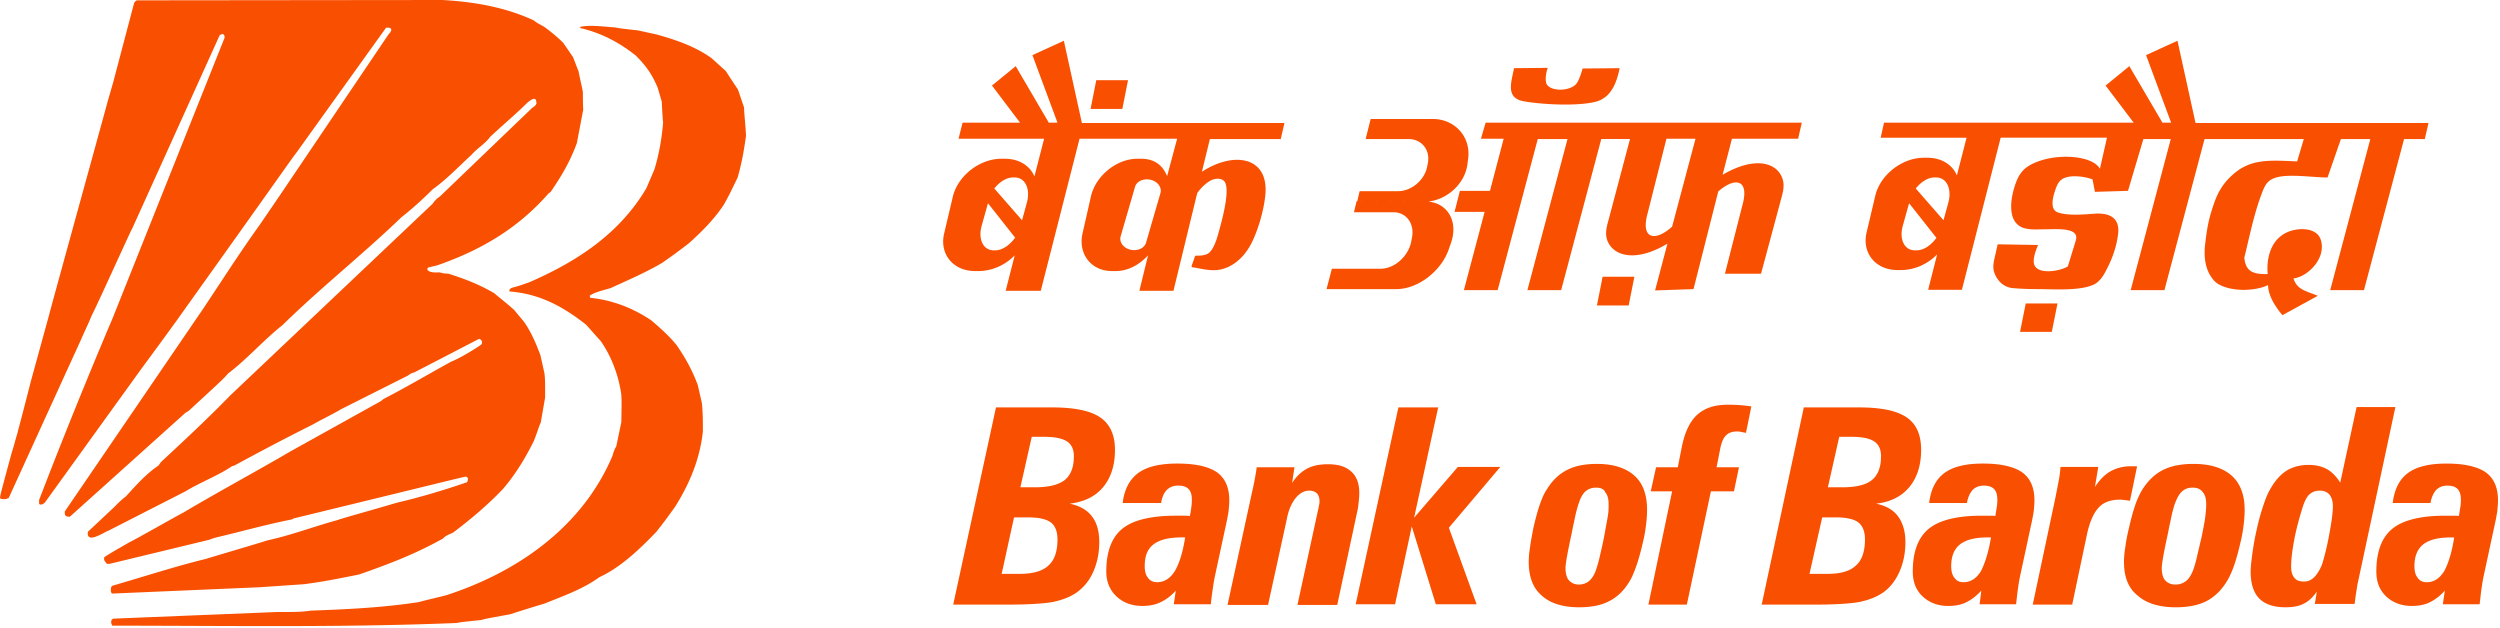 <?xml version="1.0" encoding="UTF-8"?> <svg xmlns="http://www.w3.org/2000/svg" xmlns:v="https://vecta.io/nano" viewBox="0 0 748 188" fill="#f94f00"><path d="M734.3 160.8h-1c-3.8 0-6.5.7-8.3 2.1-1.7 1.4-2.6 3.5-2.6 6.5 0 1.5.3 2.7 1 3.5.6.9 1.5 1.3 2.7 1.3 2.1 0 3.8-1.1 5.2-3.3 1.3-2.4 2.3-5.7 3-10.1zm-2.8 15.9c-1.4 1.6-2.9 2.7-4.5 3.5s-3.4 1.1-5.4 1.1c-3.1 0-5.7-1-7.7-2.9S711 174 711 171c0-5.9 1.6-10.2 4.8-12.8s8.5-3.9 15.8-3.9h2.5c.6 0 1.1 0 1.6.1l.5-3.1c.1-.8.1-1.4.1-1.8 0-1.4-.3-2.5-1-3.2s-1.7-1-3-1c-1.4 0-2.5.4-3.4 1.3-.8.9-1.4 2.2-1.7 3.9h-11.3c.5-4.1 2-7.1 4.6-9s6.4-2.8 11.5-2.8c5.3 0 9.2.9 11.7 2.6 2.5 1.8 3.7 4.6 3.7 8.4 0 1-.1 2-.2 3.2-.2 1.2-.4 2.4-.7 3.7l-3.4 15.8c-.3 1.4-.5 2.8-.7 4.2s-.3 2.7-.5 4.2h-11l.6-4.1zm-38.3.3c-1.1 1.6-2.4 2.9-3.9 3.6-1.5.8-3.3 1.1-5.5 1.1-3.5 0-6.1-.9-7.8-2.6s-2.6-4.4-2.6-8c0-1.4.2-3.2.5-5.4s.7-4.6 1.3-7.2c.6-2.8 1.3-5.2 2-7.3s1.4-3.8 2.2-5.1c1.4-2.4 3-4.2 4.8-5.3s4-1.7 6.5-1.7c2.1 0 3.9.4 5.4 1.2s2.9 2.2 4.1 4.1l4.9-22.6h11.6l-11.2 52.4c-.2.8-.3 1.8-.5 2.9s-.3 2.3-.5 3.6h-11.9l.6-3.7zm.9-30.2c-1.3 0-2.3.4-3.1 1.1s-1.5 2.1-2.1 4c-1 3.3-1.9 6.5-2.5 9.8-.6 3.2-.9 5.8-.9 7.8 0 1.5.3 2.6 1 3.4.6.8 1.6 1.1 2.9 1.1 1.1 0 2-.4 2.8-1.1s1.6-1.9 2.3-3.4c.4-.9.7-2.1 1.1-3.6s.8-3.3 1.2-5.4.7-3.9.9-5.4.3-2.7.3-3.6c0-1.6-.4-2.7-1-3.5-.7-.8-1.7-1.2-2.9-1.2zm-38.1-.9c-1.3 0-2.3.4-3.1 1.1s-1.5 1.9-2.1 3.5c-.2.5-.4 1.2-.7 2.3s-.5 2.2-.8 3.6c-.2.8-.4 1.9-.7 3.4-1.2 5.5-1.8 8.9-1.8 10.1 0 1.6.3 2.9 1 3.7s1.7 1.3 3.1 1.3a4.96 4.96 0 0 0 3.2-1.1c.9-.7 1.6-1.9 2.2-3.5a39.31 39.31 0 0 0 1.1-4l1.4-6c.4-2.1.8-3.9 1-5.5s.3-2.9.3-3.9c0-1.6-.3-2.8-1-3.6-.7-1-1.7-1.4-3.1-1.4zm-20.5 22.3a25.75 25.75 0 0 1 .4-4.5c.2-1.7.6-3.7 1.1-5.8.6-2.6 1.2-4.9 1.9-6.9s1.5-3.6 2.2-4.7c1.7-2.6 3.7-4.5 6.1-5.7s5.4-1.8 9.1-1.8c5 0 8.8 1.2 11.4 3.5s3.9 5.8 3.9 10.2c0 1.4-.1 2.9-.3 4.5-.2 1.7-.5 3.5-1 5.5-.6 2.6-1.2 4.8-1.9 6.8s-1.5 3.7-2.3 4.9c-1.6 2.6-3.7 4.5-6 5.7-2.4 1.2-5.4 1.8-9.1 1.8-5 0-8.8-1.2-11.4-3.5-2.8-2.2-4.1-5.6-4.1-10zm-27.3 12.7l6.8-32.1.9-4.6a34.69 34.69 0 0 0 .6-4.5h11.3l-1 6c1.4-2.1 2.9-3.7 4.7-4.7s3.8-1.5 6.2-1.5h1.1c.2 0 .5 0 .6.1l-2.1 10.2h-.2c-1.4-.2-2.3-.3-2.9-.3-2.7 0-4.9.8-6.3 2.4-1.5 1.6-2.7 4.3-3.5 8.1l-4.4 20.9h-11.8zm-12.5-20.1h-1c-3.8 0-6.5.7-8.3 2.1-1.7 1.4-2.6 3.5-2.6 6.5 0 1.5.3 2.7 1 3.5.6.9 1.5 1.3 2.7 1.3 2.1 0 3.8-1.1 5.2-3.3 1.2-2.4 2.3-5.7 3-10.1zm-2.9 15.9c-1.4 1.6-2.9 2.7-4.5 3.5s-3.4 1.1-5.4 1.1c-3.1 0-5.7-1-7.7-2.9s-2.9-4.4-2.9-7.4c0-5.9 1.6-10.2 4.8-12.8s8.5-3.9 15.8-3.9h2.5c.6 0 1.1 0 1.6.1l.5-3.1c.1-.8.1-1.4.1-1.8 0-1.4-.3-2.5-1-3.2s-1.7-1-3-1c-1.4 0-2.5.4-3.4 1.3-.8.9-1.4 2.2-1.7 3.9h-11.3c.5-4.1 2-7.1 4.6-9s6.4-2.8 11.5-2.8c5.3 0 9.2.9 11.7 2.6 2.5 1.8 3.7 4.6 3.7 8.4 0 1-.1 2-.2 3.2-.2 1.2-.4 2.4-.7 3.7l-3.4 15.8c-.3 1.4-.5 2.8-.7 4.2s-.3 2.7-.5 4.2h-10.9l.5-4.1zm-65.7 4.2l12.6-59h16.6c6.6 0 11.3 1 14.2 3s4.3 5.2 4.3 9.7c0 4.6-1.2 8.3-3.5 11.1s-5.6 4.5-10 5c3 .6 5.2 1.9 6.6 3.8s2.2 4.5 2.2 7.7-.6 6.2-1.8 8.9-2.8 4.7-4.9 6.2c-1.9 1.3-4.2 2.2-7 2.8-2.7.5-7.2.8-13.4.8h-15.9zm14.3-9.2h5.4c3.9 0 6.7-.8 8.5-2.5 1.8-1.6 2.7-4.2 2.7-7.8 0-2.4-.7-4.1-2-5.1s-3.6-1.5-6.8-1.5h-4l-3.8 16.9zm5.5-25.9h4.3c4.1 0 7.1-.7 8.9-2.2s2.7-3.8 2.7-7.1c0-2.1-.7-3.5-2-4.4s-3.6-1.4-6.7-1.4h-3.8l-3.4 15.1zm-53.7 35.1l7.1-33.9h-6.4l1.6-7.2h6.5l1.2-6.1c.9-4.4 2.4-7.6 4.6-9.6s5.2-3 9-3c1.2 0 2.4 0 3.6.1s2.4.2 3.6.4l-1.6 7.9c-.6-.1-1.2-.2-1.6-.3s-.8-.1-1.1-.1c-1.4 0-2.5.4-3.2 1.1-.8.7-1.3 1.9-1.7 3.5l-1.2 6.1h6.7l-1.5 7.2h-6.9l-7.2 33.9h-11.5zm-15.7-35c-1.2 0-2.3.4-3.1 1.1s-1.5 1.9-2 3.5c-.2.5-.4 1.2-.7 2.3s-.5 2.2-.8 3.6c-.2.8-.4 1.9-.7 3.4-1.2 5.5-1.8 8.9-1.8 10.1 0 1.6.3 2.9 1 3.7s1.7 1.3 3 1.3c1.2 0 2.3-.4 3.1-1.1s1.6-1.9 2.1-3.5a39.31 39.31 0 0 0 1.1-4c.4-1.8.9-3.8 1.3-6l1-5.5c.3-1.6.3-2.9.3-3.9 0-1.6-.3-2.8-1-3.6-.4-1-1.4-1.4-2.8-1.4zm-20.1 22.3a25.75 25.75 0 0 1 .4-4.5c.2-1.7.6-3.7 1-5.8.6-2.6 1.2-4.9 1.9-6.9s1.4-3.6 2.2-4.7c1.6-2.6 3.6-4.5 6-5.7 2.3-1.2 5.3-1.8 8.9-1.8 4.9 0 8.6 1.2 11.2 3.5s3.8 5.8 3.8 10.2c0 1.4-.1 2.9-.3 4.5-.2 1.7-.5 3.5-1 5.5-.6 2.6-1.2 4.8-1.9 6.8s-1.4 3.7-2.2 4.9c-1.6 2.6-3.6 4.5-6 5.7-2.3 1.2-5.3 1.8-8.9 1.8-4.9 0-8.7-1.2-11.2-3.5-2.6-2.2-3.9-5.6-3.9-10zm-51.8 12.7l12.8-59h11.9l-7.2 33 13.1-15.2h12.7l-15.4 18.2 8.3 22.9h-12.2l-7.2-23.3-5 23.3h-11.8v.1zm-38.3 0l7.3-33.6a87.32 87.32 0 0 0 .9-4.3c.2-1.2.4-2.2.5-3.2h11.3l-.7 4.7c1.3-2 2.8-3.4 4.5-4.3s3.8-1.3 6.2-1.3c3.1 0 5.4.7 7 2.2 1.6 1.4 2.4 3.6 2.4 6.4 0 1-.1 2-.2 2.9s-.2 1.8-.4 2.6l-6 28h-11.9l6.1-28.1c.2-.8.3-1.5.4-1.9s.1-.8.1-1c0-1.1-.3-1.9-.8-2.4s-1.3-.8-2.3-.8c-1.5 0-2.9.8-4.1 2.3s-2.1 3.6-2.6 6.3l-5.6 25.6h-12.1v-.1zm-12.7-20.1h-1.1c-3.8 0-6.6.7-8.4 2.1s-2.6 3.5-2.6 6.5c0 1.5.3 2.7 1 3.5.6.9 1.6 1.3 2.7 1.3 2.1 0 3.9-1.1 5.3-3.3 1.4-2.4 2.4-5.7 3.1-10.1zm-2.8 15.9c-1.4 1.6-2.9 2.7-4.6 3.5-1.6.8-3.5 1.1-5.4 1.1-3.2 0-5.8-1-7.8-2.9s-3-4.4-3-7.4c0-5.9 1.6-10.2 4.8-12.8s8.6-3.9 16-3.9h2.5c.6 0 1.1 0 1.7.1.3-1.3.4-2.3.5-3.1s.1-1.4.1-1.8c0-1.4-.3-2.5-1-3.2s-1.7-1-3.1-1-2.5.4-3.4 1.3-1.4 2.2-1.7 3.9h-11.5c.5-4.1 2.1-7.1 4.7-9s6.5-2.8 11.7-2.8c5.4 0 9.3.9 11.8 2.6 2.5 1.8 3.7 4.6 3.7 8.4 0 1-.1 2-.2 3.2-.2 1.2-.4 2.4-.7 3.7l-3.4 15.8c-.3 1.4-.5 2.8-.7 4.2s-.4 2.7-.5 4.2h-11.1l.6-4.1zm-66.6 4.2l12.8-59h16.8c6.7 0 11.5 1 14.4 3s4.4 5.2 4.4 9.7c0 4.6-1.2 8.3-3.5 11.1s-5.7 4.5-10.1 5c3 .6 5.3 1.9 6.7 3.8 1.5 1.9 2.2 4.5 2.2 7.7s-.6 6.2-1.8 8.9-2.9 4.7-5 6.2c-1.9 1.3-4.2 2.2-7 2.8-2.8.5-7.3.8-13.6.8h-16.3zm14.5-9.2h5.4c3.9 0 6.8-.8 8.6-2.5 1.8-1.6 2.7-4.2 2.7-7.8 0-2.4-.7-4.1-2-5.1-1.4-1-3.6-1.5-6.9-1.5h-4.1l-3.7 16.9zm5.6-25.9h4.3c4.1 0 7.1-.7 9-2.2 1.8-1.5 2.7-3.8 2.7-7.1 0-2.1-.7-3.5-2-4.4-1.4-.9-3.6-1.4-6.8-1.4h-3.8l-3.4 15.1z"></path><path d="M606.1 90.8h9.5l-1.7 8.5h-9.5l1.7-8.5zM579.5 71c-1.6 2.3-3.9 3.9-6 3.9h-.6c-3.1 0-4.7-3.3-3.6-7.3l1.9-6.8 8.2 10.4.1-.2zm-.7-17.9h.5c3.1 0 4.7 3.3 3.7 7.3l-1.5 5.5-8.3-9.5c1.6-2 3.6-3.3 5.6-3.3zm-15.1-16.4h74.7L630 25.6l7.1-5.8 9.9 16.9h2.6l-7.5-20.2 9.4-4.3 5.4 24.6h69.7l-1.1 4.8h-6.2l-12 45.2h-10.1l12-45.2h-8.8l-4 11.5c-4.3 0-10.4-1-14.5-.2-3.5.7-4.2 2.4-5.3 5.3-2.3 6.2-3.5 12.4-5.1 18.9.4 4.2 2.7 5 7 4.9-.4-4.2.6-10 5.6-12.4 3.3-1.6 9.1-1.7 10.3 2.2 1.7 5.6-4.1 11.1-8.2 11.5 1.1 3.4 3.6 3.7 7.3 5.2l-10.6 5.8c-2.4-2.9-4.2-5.9-4.3-9-3.8 1.8-10.3 2-14.3 0-.9-.4-1.8-1.1-2.6-2.3-1.7-2.4-2.3-5.5-2-9.2.4-3.7.9-7.4 2.1-11 1.3-4.3 2.8-7.5 6.2-10.5 5.3-4.8 10.9-4.4 19.3-4l2-6.7h-29.7l-12 45.2h-10.1l12-45.2h-8.2l-4.6 15.5-9.9.3-.7-3.7c-1.9-.8-5.1-1.2-7.2-.8-2.8.5-3.4 2.2-4.2 4.7s-1 5.2.9 5.9c3.1 1.2 8.5.6 11.7.4 4.2-.1 6.7 1.5 6.5 5.5-.4 4.1-1.7 7.8-3.5 11.2-1.1 2.3-2.4 4-4.2 4.7-4.3 1.8-12.1 1.2-16.7 1.2-2.5 0-4.9-.1-7.2-.3a5.93 5.93 0 0 1-2.8-1c-.8-.5-1.5-1.3-2.1-2.3-1.2-2.2-1-3.5-.5-5.8l.9-4 12.1.2c-1.3 3-1.7 5.2-.9 6.4 1.7 2.5 7.8 1.3 9.8 0l2.4-7.8c.5-1.8-.6-2.6-2.2-3-2.2-.5-4.7-.3-6.9-.3-2.4 0-5.7.4-7.8-1-3.5-2.3-2.6-8.3-1.3-12.2 1.1-3.3 2.5-5.2 5.7-6.6 6.8-3.1 17.5-2.3 19.7 1.7l2.1-9.3h-31.8L587 86.7h-10.1l2.7-10.6c-2.8 2.9-6.8 4.7-10.8 4.7h-1.1c-6.5 0-10.7-5.1-9.2-11.3l2.6-11c1.5-6.2 8-11.3 14.5-11.3h1.1c4.2 0 7.5 2.1 8.8 5.3l2.9-11.3h-25.7l1-4.5zM453 20.4l10.1-.1c-.5 1.2-1 4-.2 5.1 1.5 2 6.8 1.9 8.7-.3.8-.9 1.6-3.4 1.9-4.6l11.1-.1c-1 4.9-2.8 9-7.4 10.1-5.4 1.3-15.8.8-21.3-.2-5.4-1-3.8-5.4-2.9-9.9zm26.5 62.4h9.5l-1.7 8.6h-9.5l1.7-8.6zm27.8-41.3h-8.7L493 63.7c-2.3 8.2 2.5 8.5 7.3 4.1l7-26.3zm-62.8-4.8h94.6l-1.1 4.8h-19.8l-2.8 10.8c9-5.3 15.4-3.9 17.5.2 1.5 2.8.4 5.4-.3 8.2l-5.7 21.2h-10.8l5.2-20.4c2.3-8.1-2.4-8.5-7.2-4.2l-7.4 29.2-11.5.4 3.7-14c-9 5.4-15.4 3.9-17.6-.1-1.5-2.8-.4-5.4.3-8.2l6.1-23h-8.6l-12 45.2H457l12-45.2h-8.9l-12 45.2H438l6.2-23.4h-9l1.6-6.3h9l4.1-15.6h-6.8l1.4-4.8zm-17.3 23.6c5.9.5 9.1 5.8 7 12.2l-.6 1.7c-2.1 6.7-9.2 12.3-15.8 12.3h-20.9l1.6-6.1h14.6c4 0 8.1-3.5 9.1-7.9l.2-1.1c1-4.3-1.5-7.9-5.5-7.9h-11.8l.8-3.3 21.3.1zm-.1 0h-.5.5zm.3 0c5.9-.7 11.1-5.6 11.7-11.5l.2-1.6c.7-6.4-4.1-11.6-10.6-11.6h-18.6l-1.5 6h12.8c4 0 6.6 3.3 5.8 7.3l-.2 1c-.8 4-4.7 7.3-8.7 7.3h-11.5l-.7 3 21.3.1zm-83.1-6.5c2.1.5 3.4 2.3 2.9 4l-4.3 14.8c-.5 1.7-2.6 2.6-4.7 2.1s-3.4-2.3-2.9-4l4.3-14.8c.5-1.7 2.6-2.6 4.7-2.1zM328 24h9.5l-1.7 8.6h-9.5L328 24zm-24.2 47c-1.6 2.3-3.9 3.9-6 3.9h-.5c-3.1 0-4.7-3.3-3.6-7.3l1.9-6.8 8.2 10.4V71zm-.7-17.9h.5c3.1 0 4.7 3.3 3.7 7.3l-1.5 5.5-8.3-9.5c1.6-2 3.6-3.3 5.6-3.3zM288 36.7h17.2l-8.4-11.1 7.1-5.8 9.9 16.9h2.6l-7.5-20.2 9.4-4.3 5.4 24.6h60.6l-1.1 4.8H362l-2.4 9.8c9.5-6.2 20-4.6 19 6.8-.4 4.3-1.9 9.7-3.7 13.6-1.5 3.3-3.5 5.7-6 7.3-4 2.5-7.2 1.8-11.2 1-1.3-.2-1.4 0-.9-1.3l.6-1.7c.2-.7.2-.6.9-.6 1 0 2-.1 2.9-.5 1.5-.7 2.6-3.4 3.4-6.4.8-2.9 3.5-12.3 1.9-15.1-.7-1.2-2.8-1.4-4.6-.3-1.6 1-2.8 2.3-3.7 3.6L351.1 87h-10.2l2.6-10.6c-2.7 2.9-6 4.7-9.7 4.7h-1.1c-6.2 0-10.2-5.1-8.8-11.3l2.5-11c1.4-6.2 7.7-11.3 13.9-11.3h1.1c4.1 0 6.5 2 7.8 5.2l3-11.2H323L311.4 87h-10.5l2.7-10.6c-2.8 2.9-6.8 4.7-10.8 4.7h-1.1c-6.5 0-10.7-5.1-9.2-11.3l2.6-11c1.5-6.2 8-11.3 14.5-11.3h1.1c4.2 0 7.5 2.1 8.8 5.3l2.9-11.3h-25.6l1.2-4.8zm-113.5-3.9l-1.9 10c-2 5.5-4.6 9.9-7.9 14.7-.2.1-.3.2-.5.3-9.2 10.5-20.2 17-33.4 21.6-2.6.6-2.6.6-2.9.8v.6c.9.9 2.6.7 3.7.7 1 .3 1 .3 2.6.4 4.8 1.5 9.4 3.3 13.8 5.9.3.4 2.4 1.9 5.8 4.9l3 3.6c2.1 3 3.6 6.5 4.9 10l1.2 5.4c.2 2 .2 2 .2 7.2l-1.3 7.5c-.7 1.5-.9 2.6-2.1 5.6-2.6 5.2-5.5 10-9.3 14.4-4.6 4.8-9.6 9-14.9 13-.9.4-2.3.9-2.9 1.7-8.2 4.6-16.3 7.7-25.2 10.8-5.5 1.1-10.9 2.2-16.5 2.9l-13.1.9-44.3 1.9c-.5-.5-.4-1.8 0-2.3 9.3-2.7 18.8-5.8 28.2-8.1.8-.3 16.6-4.9 18.2-5.5 7.1-1.5 14.1-4.2 21.1-6.1 1.6-.6 10-2.9 17.8-5.2 6.9-1.6 14.2-3.8 20.9-6.1.3-.4.3-.8.3-1.3-.2-.1-.4-.3-.5-.4-.6 0-9.6 2.3-51.6 12.5-.2.1-.4.2-.5.3-7.7 1.5-15.4 3.7-23.1 5.5-.6.2-1.2.4-1.7.6l-29.8 7.2H32c-.6-.8-1-.9-.8-2 2.2-1.4 2.2-1.4 7.6-4.5 1.4-.6 14.7-8.2 16-8.8 10.6-6.3 21.6-12.2 32.2-18.4l26.8-14.9c.3-.2.6-.4.9-.7 6.8-3.5 13.4-7.4 20.1-11.1 3.1-1.3 6.4-3.3 9.2-5.2.5-.7.1-1.6-.7-1.7l-19.3 10c-1 .3-1 .3-2 1l-19.9 10c-2.1 1.3-7.6 4-8.1 4.4-8 4-16 8.2-23.9 12.5-.3.1-.5.1-.7.2-4.3 2.9-9.5 4.8-13.9 7.5l-23.1 11.8c-.9.2-6.7 4.3-6.1.3l8.1-7.6c.8-.9 2.9-2.8 3.2-2.9 2.9-3.2 6.2-6.9 9.8-9.3.2-.3.5-.6.7-1 7-6.5 14.1-13.1 20.8-20L129.4 61c.6-.8 1.2-1.6 2.1-2.1l27.7-26.6c1-.7 1-.7 1.3-1.3 0-2.4-1.4-1.3-2.7-.3-3.6 3.6-7.5 6.8-11.2 10.3-1.4 2-3.9 3.4-5.5 5.3-3.5 3.2-7.6 7.5-11.6 10.3-2.9 2.9-6.2 5.9-9.4 8.4-11.5 11.1-24.2 21.1-35.6 32.3-5.6 4.4-10.5 10.1-16.2 14.4-1.5 1.7-1.5 1.7-11.7 11.1-.4.3-.7.5-1.1.7l-34.6 31.1c-1.3 0-1.6-.3-1.5-1.6l41.5-60.8c5.6-8.4 11.1-17 17-25.2l6-8.8 32.4-48c1.3-1.3.9-2.1-.8-1.9L88.6 45.8c-1.5 1.9-4.3 6.1-34.1 47.8-.7 1.1-11.4 15.7-12.1 16.6l-29 40.2c-.5.4-1 .8-1.7.4v-1.2c7-18.2 14.4-36.5 22-54.4l33.5-83.9c0-.6 0-.6-.4-1.1-.4 0-.8.1-1.1.4L39.5 68.5c-.4.5-9.5 20.8-12.1 26-1.1 2.7-2 4.4-3.2 7.2L2.6 149c-.9.4-1.7.5-2.6.1.1-1.1.1-1.1 3.6-14 .3-.7 1.3-4.6 1.6-5.4.3-1.4.6-2.1 4-15.5l5.5-20C15 92.8 32 31.3 32.2 30.4l1.7-5.9L40.1 1c.2-.5.4-.6.8-.9l91.4-.1c9.3.5 18.8 2.1 27.4 6.1.9.7.9.7 3.1 1.9 1.9 1.4 3.9 3 5.7 4.8 1 1.4 1.9 2.8 2.9 4.2.6 1.4 1.1 2.9 1.7 4.3.4 2.1.9 4.2 1.3 6.2 0 1.6 0 3.4.1 5.3zm48.7 7.9c-.6 4.3-1.3 8.3-2.5 12.4-2.5 5.2-2.5 5.2-4.1 8.1-2.9 4.4-6.6 8.1-10.5 11.6-3.8 2.9-3.8 2.9-7.9 5.8-4.9 2.9-10.3 5.2-15.5 7.6-2 .6-4.4 1.1-6.2 2.2 0 .5 0 .5.1.7 6.7.7 12.6 3 18.2 6.7 2.7 2.3 5.3 4.6 7.6 7.4 2.7 3.9 4.8 7.7 6.4 12.1l1.2 5.3c.3 2.8.3 5.6.3 8.5-.9 8.2-3.9 15.5-8.3 22.5-2.8 3.9-2.8 3.9-5.6 7.5-4.8 5-10.7 10.7-17.1 13.6-4.7 3.5-11 5.7-16.4 7.9-3.4 1-6.9 2.1-10.3 3.2-7.7 1.4-7.7 1.4-8.5 1.7-5.9.6-5.9.6-7.5.9-34.2 1.4-68.8.8-103 .8-.4-.7-.6-1.7.3-2.1l49.3-2c3.2 0 6.7.1 9.8-.4 11-.4 21.7-.9 32.6-2.6.7-.3 3.6-.9 7.9-2 21.3-6.9 40.7-20.4 49.7-41.6.6-1.9.6-1.9 1.2-3l1.5-7.2c.1-5.9.1-5.9 0-8.2-.8-5.7-2.9-11.4-6.2-16.1-1.5-1.6-2.9-3.3-4.4-4.9-7-5.5-13.9-9.2-22.9-9.9 0-.7.2-.8.8-1.1 2.2-.6 2.2-.6 5.3-1.7 14.2-6.2 26.9-14.5 34.9-28.1l2.4-5.6c1.4-4.6 2.2-9.2 2.6-14-.2-2.1-.3-4.2-.4-6.3l-1.2-4.1c-1.7-4.1-3.5-6.6-6.6-9.7-4.9-3.9-10.4-6.8-16.6-8.2 0-.1 0-.3.1-.4 3.2-.6 7.1 0 10.3.2 1.5.3 1.5.3 6.9.9l5.5 1.2c5.8 1.6 11.6 3.6 16.5 7.1l4.3 3.9c1.2 1.9 2.4 3.7 3.6 5.5l1.8 5.3c.1 2.6.5 5.6.6 8.6z" fill-rule="evenodd"></path></svg> 